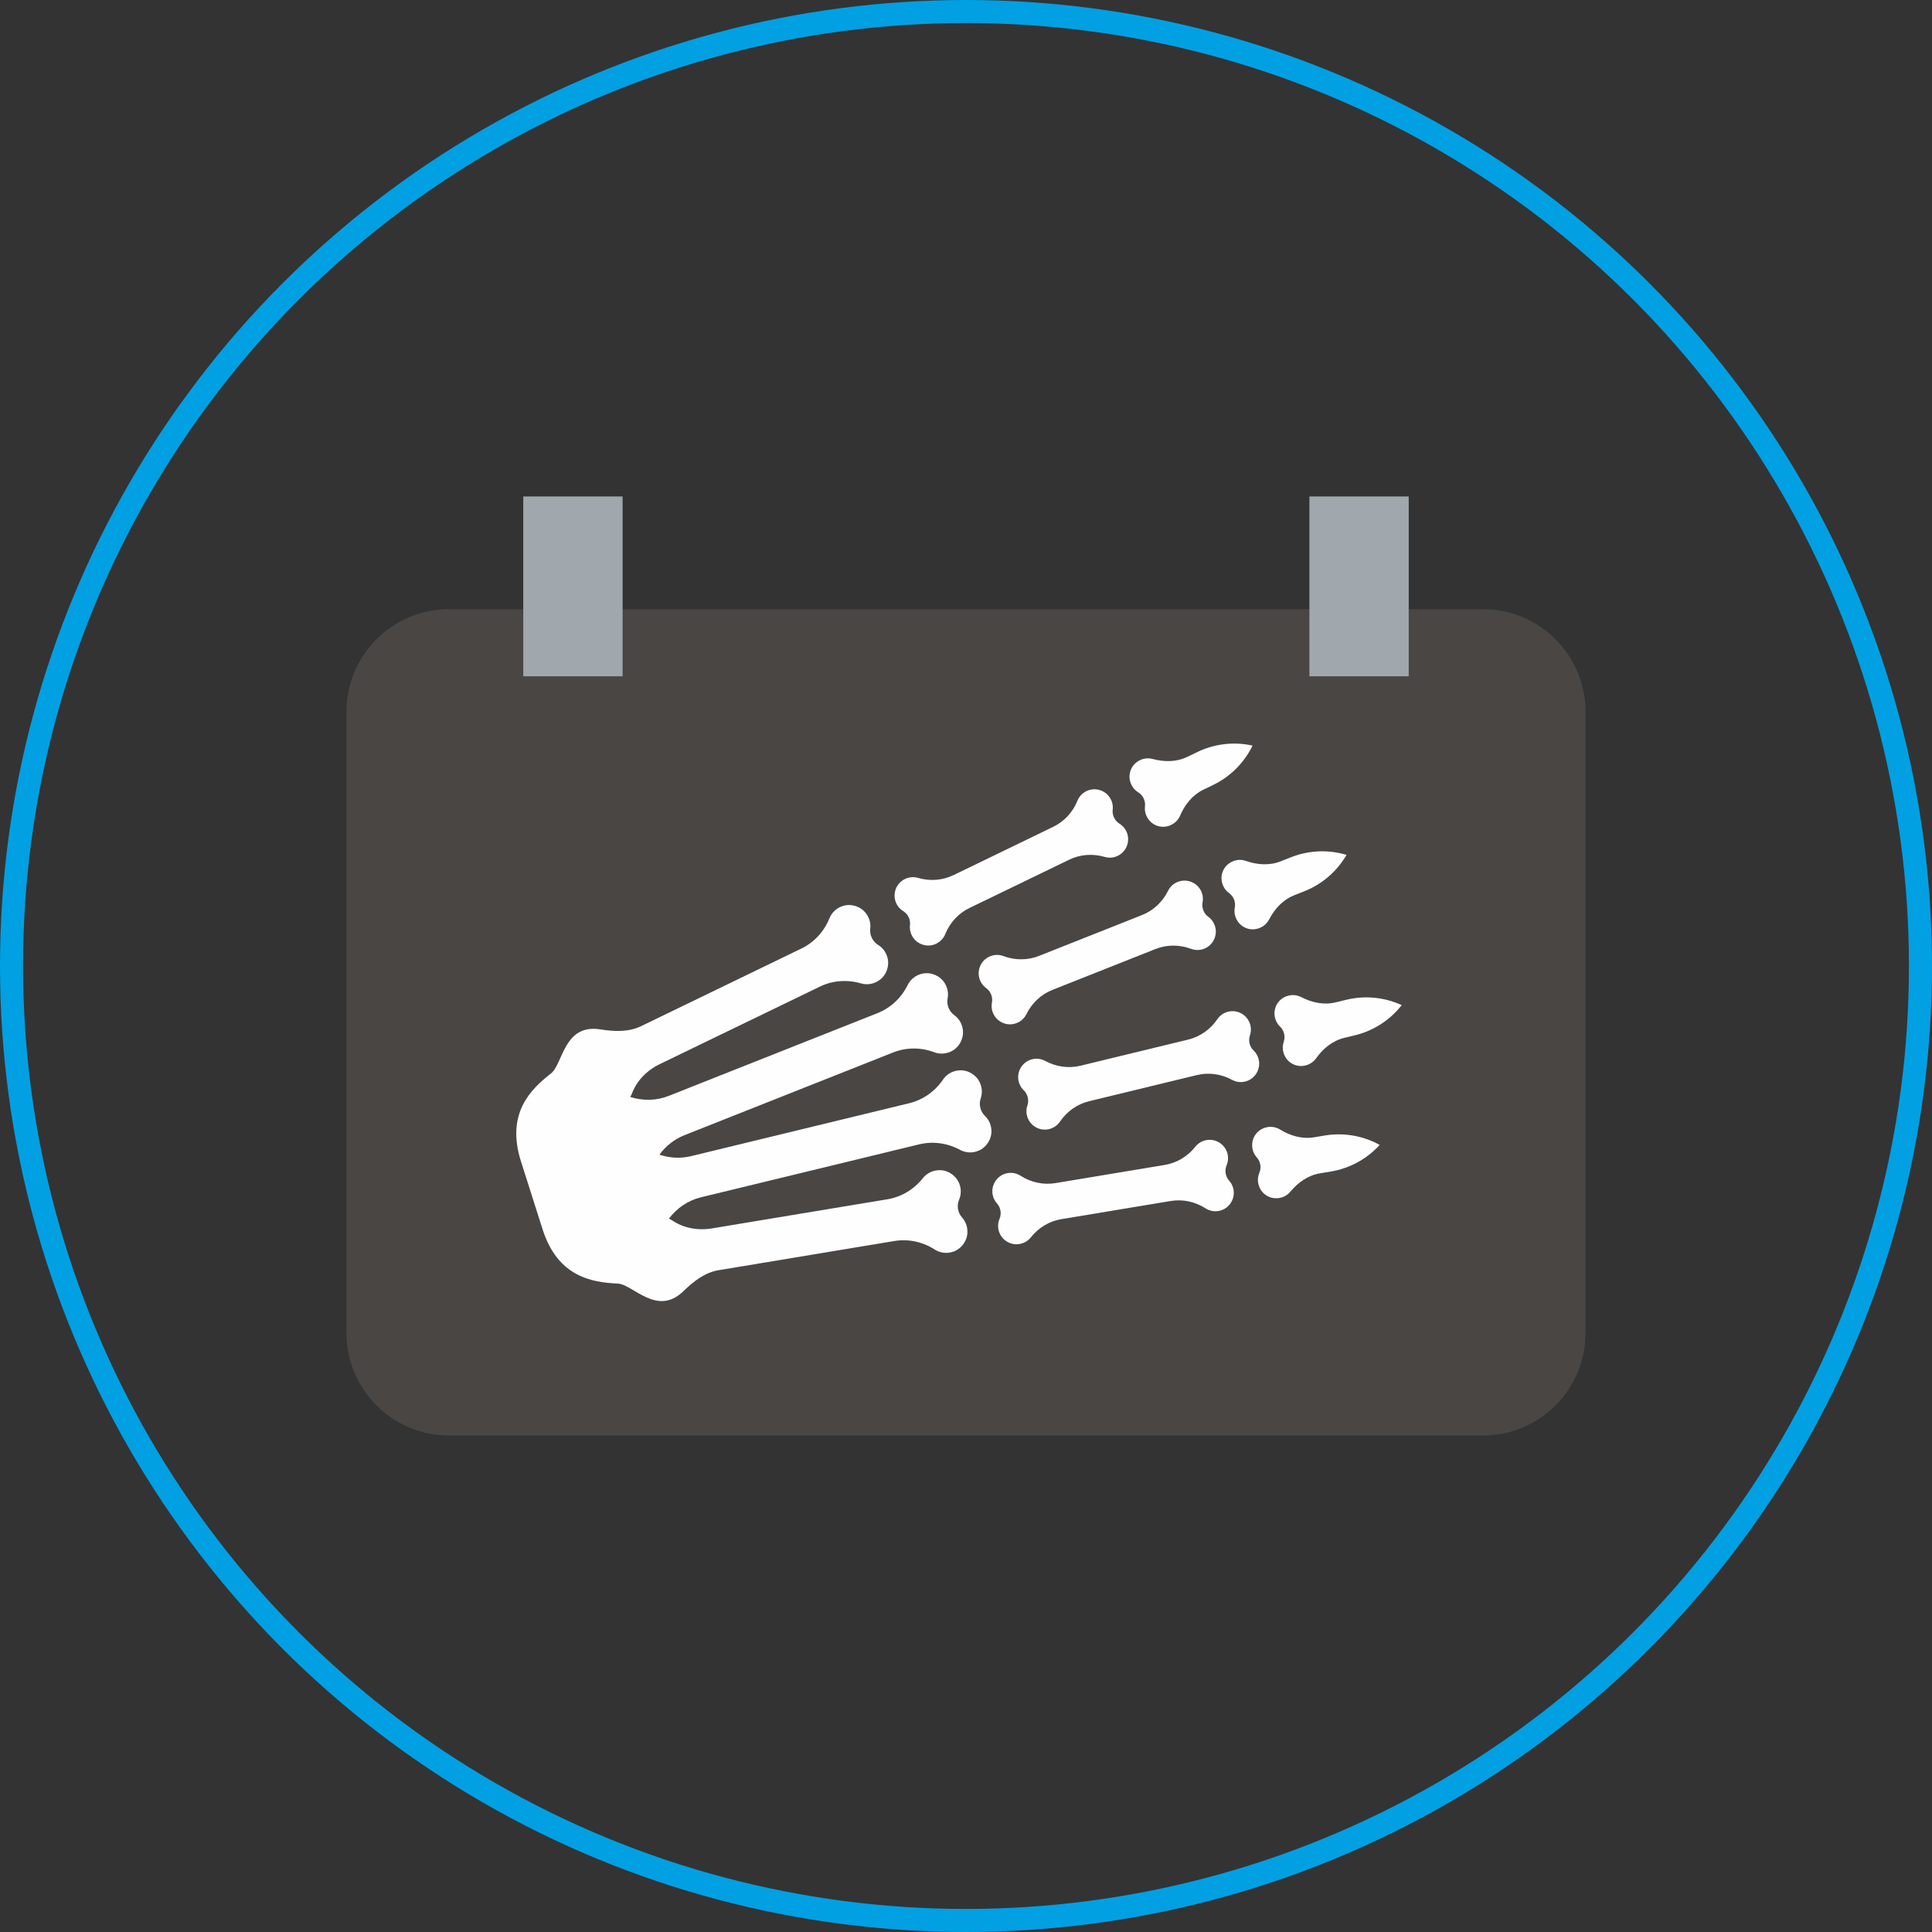 <?xml version="1.0" encoding="UTF-8"?>
<!DOCTYPE svg PUBLIC "-//W3C//DTD SVG 1.1//EN" "http://www.w3.org/Graphics/SVG/1.1/DTD/svg11.dtd">
<!-- Creator: CorelDRAW X8 -->
<svg xmlns="http://www.w3.org/2000/svg" xml:space="preserve" width="200px" height="200px" version="1.1" style="shape-rendering:geometricPrecision; text-rendering:geometricPrecision; image-rendering:optimizeQuality; fill-rule:evenodd; clip-rule:evenodd"
viewBox="0 0 206171 206171"
 xmlns:xlink="http://www.w3.org/1999/xlink">
 <rect x="0" y="0" width="206171" height="206171" fill="#333333" stroke="none"/>
 <defs>
  <style type="text/css">
   <![CDATA[
    .str0 {stroke:#00A0E3;stroke-width:2460.42}
    .fil0 {fill:none}
    .fil2 {fill:#FEFEFE;fill-rule:nonzero}
    .fil3 {fill:#A0A8AD;fill-rule:nonzero}
    .fil1 {fill:#4A4644;fill-rule:nonzero}
   ]]>
  </style>
 </defs>
 <g id="Capa_x0020_1">
  <g id="_2748227126992">
   <circle class="fil0 str0" cx="103085" cy="103085" r="101855"/>
   <g>
    <path class="fil1" d="M158246 153191l-110322 0c-6049,0 -10952,-4905 -10952,-10956l0 -66275c0,-6050 4903,-10955 10952,-10955l110322 0c6049,0 10953,4905 10953,10955l0 66275c0,6051 -4904,10956 -10953,10956z"/>
    <path class="fil2" d="M96249 93993c-639,468 -933,1320 -721,2082 142,515 458,909 859,1154 251,154 448,381 576,642 126,263 181,558 146,852 -56,465 58,958 373,1388 466,639 1317,936 2080,727 635,-178 1091,-620 1310,-1158 489,-1214 1400,-2212 2579,-2784l3713 -1797 3220 -1559 3714 -1799c1177,-571 2525,-666 3784,-297 556,164 1187,81 1719,-309 638,-469 932,-1321 722,-2082 -143,-515 -460,-909 -859,-1155 -253,-153 -451,-381 -576,-643 -128,-261 -182,-556 -148,-849 54,-467 -58,-959 -373,-1390 -467,-638 -1317,-936 -2079,-726 -637,175 -1093,619 -1311,1158 -489,1214 -1400,2212 -2581,2783l-3712 1798 -3217 1560 -3714 1796c-1181,573 -2529,668 -3785,298 -555,-163 -1186,-80 -1719,310z"/>
    <path class="fil2" d="M121462 84551c252,154 450,381 577,643 126,260 182,557 146,850 -61,517 84,1067 484,1527 437,508 1144,755 1802,627 708,-137 1218,-591 1460,-1155 507,-1181 1316,-2204 2472,-2765l1057 -511c1803,-873 3268,-2320 4162,-4114l44 -90 -99 -19c-1962,-412 -4004,-160 -5809,713l-1055 512c-1156,558 -2460,557 -3701,224 -594,-160 -1266,-42 -1812,430 -507,437 -752,1143 -626,1800 114,599 456,1055 898,1328z"/>
    <path class="fil2" d="M129714 99049c-106,-522 -391,-938 -772,-1214 -240,-173 -421,-413 -528,-682 -107,-271 -140,-570 -85,-860 89,-461 14,-959 -268,-1413 -420,-671 -1245,-1030 -2022,-876 -648,129 -1135,537 -1392,1058 -578,1176 -1559,2103 -2777,2586l-3836 1522 -3324 1317 -3835 1522c-1219,481 -2568,477 -3795,18 -543,-204 -1179,-167 -1738,183 -671,419 -1027,1248 -873,2022 105,523 391,939 772,1214 241,174 420,413 528,683 106,270 140,570 84,860 -89,461 -14,959 271,1412 417,671 1243,1031 2020,877 648,-129 1134,-538 1391,-1058 579,-1176 1560,-2105 2777,-2586l3837 -1522 3324 -1318 3835 -1521c1218,-482 2570,-479 3796,-18 542,204 1178,167 1736,-183 671,-421 1027,-1248 874,-2023z"/>
    <path class="fil2" d="M130361 93914c70,606 378,1085 797,1388 240,174 422,415 529,686 106,270 141,568 84,858 -100,511 5,1071 370,1560 400,538 1086,833 1750,756 716,-84 1258,-500 1542,-1045 593,-1140 1473,-2102 2668,-2575l1091 -433c1862,-738 3429,-2074 4453,-3798l51 -84 -96 -27c-1926,-555 -3982,-454 -5846,285l-1090 431c-1194,474 -2496,378 -3709,-46 -580,-205 -1258,-135 -1836,295 -539,397 -836,1085 -758,1749z"/>
    <path class="fil2" d="M131664 127342c9,-533 -185,-1001 -497,-1350 -198,-220 -325,-493 -372,-780 -46,-286 -17,-585 100,-857 182,-431 215,-936 35,-1438 -269,-745 -1001,-1268 -1790,-1284 -662,-10 -1224,286 -1586,741 -812,1027 -1966,1727 -3261,1942l-4070 675 -3526 587 -4071 677c-1293,213 -2611,-75 -3713,-785 -488,-313 -1117,-413 -1738,-189 -744,270 -1266,1003 -1280,1793 -8,533 184,1001 497,1350 198,220 324,494 373,780 46,287 16,586 -99,858 -184,430 -216,935 -36,1437 267,745 1000,1270 1790,1284 660,10 1224,-286 1585,-740 812,-1028 1968,-1728 3260,-1943l4070 -675 3528 -587 4070 -675c1293,-215 2613,75 3713,783 489,315 1117,413 1738,189 746,-269 1266,-1003 1280,-1793z"/>
    <path class="fil2" d="M137703 127166c820,-988 1884,-1742 3153,-1954l1155 -191c1979,-328 3791,-1302 5157,-2772l66 -72 -88 -46c-1765,-949 -3794,-1285 -5774,-957l-1155 192c-1269,211 -2520,-159 -3616,-829 -523,-321 -1202,-399 -1857,-100 -610,276 -1047,884 -1112,1550 -60,608 140,1140 488,1527 198,220 325,493 372,778 46,288 17,587 -100,858 -205,479 -221,1048 32,1604 278,609 885,1044 1552,1108 718,69 1334,-223 1727,-696z"/>
    <path class="fil2" d="M108652 115038c32,533 258,986 597,1310 212,204 358,468 425,750 69,281 60,584 -35,861 -152,445 -146,950 71,1438 321,723 1090,1192 1879,1148 660,-37 1199,-375 1525,-853 736,-1085 1837,-1869 3111,-2178l4009 -972 3475 -844 4011 -973c1272,-308 2608,-117 3759,510 511,277 1145,330 1748,60 723,-323 1190,-1092 1145,-1883 -32,-532 -258,-984 -597,-1309 -212,-203 -358,-467 -427,-749 -67,-283 -60,-583 35,-863 154,-444 148,-948 -70,-1436 -321,-722 -1089,-1194 -1879,-1149 -661,37 -1198,374 -1525,855 -737,1083 -1837,1867 -3111,2175l-4008 973 -3476 843 -4010 974c-1272,308 -2609,117 -3760,-509 -509,-277 -1143,-330 -1746,-61 -723,323 -1190,1093 -1146,1882z"/>
    <path class="fil2" d="M136004 108071c-12,608 224,1126 600,1486 214,204 358,469 425,749 69,285 60,584 -35,864 -167,492 -143,1060 151,1596 321,588 959,977 1628,992 720,15 1316,-320 1673,-822 744,-1045 1751,-1876 2999,-2179l1140 -275c1948,-473 3684,-1578 4937,-3143l63 -77 -91 -41c-1832,-817 -3881,-1003 -5828,-530l-1142 276c-1246,303 -2523,27 -3664,-561 -547,-281 -1229,-309 -1861,37 -588,319 -978,957 -995,1628z"/>
    <path class="fil2" d="M103239 131482c9,-617 -214,-1158 -576,-1563 -230,-253 -376,-571 -431,-902 -55,-332 -19,-679 116,-993 212,-500 249,-1085 41,-1665 -311,-863 -1159,-1471 -2074,-1486 -767,-14 -1418,330 -1834,856 -943,1189 -2280,2001 -3778,2250l-4713 781 -9319 1548 -4714 784c-1489,246 -3040,-31 -4278,-893l-295 -151c846,-1128 2045,-1946 3422,-2281l9463 -2295 9181 -2228 4643 -1127c1475,-357 3024,-135 4357,590 591,321 1323,380 2022,69 836,-373 1378,-1265 1326,-2180 -37,-616 -299,-1139 -691,-1515 -247,-237 -414,-543 -494,-869 -80,-328 -69,-676 41,-1000 177,-513 169,-1098 -81,-1663 -371,-836 -1262,-1381 -2177,-1330 -765,42 -1389,433 -1767,990 -851,1255 -2126,2161 -3600,2519l-4644 1127 -9180 2227 -9463 2297c-1124,272 -2287,206 -3370,-160 673,-922 1586,-1648 2660,-2074l9051 -3589 8782 -3480 4443 -1763c1411,-559 2974,-556 4394,-21 629,236 1366,193 2014,-212 777,-486 1188,-1446 1010,-2344 -121,-606 -454,-1088 -893,-1406 -278,-199 -488,-479 -613,-790 -123,-313 -161,-659 -96,-995 102,-534 13,-1113 -312,-1636 -486,-777 -1444,-1193 -2341,-1015 -751,149 -1315,622 -1612,1225 -670,1362 -1805,2437 -3216,2997l-4442 1761 -8782 3480 -9052 3590c-1318,521 -2767,546 -4113,113l156 -293c512,-1419 1619,-2541 2978,-3200l4300 -2082 8503 -4115 4301 -2084c1365,-662 2924,-770 4381,-344 645,189 1376,93 1991,-359 741,-542 1080,-1527 836,-2410 -164,-596 -533,-1052 -993,-1335 -294,-180 -521,-445 -668,-745 -148,-304 -212,-647 -171,-986 65,-541 -66,-1111 -433,-1609 -538,-740 -1524,-1084 -2407,-840 -737,203 -1264,717 -1517,1339 -568,1408 -1623,2564 -2987,3224l-4302 2083 -8501 4118 -4301 2081c-1367,662 -2883,578 -4383,345 -3884,-605 -3960,3702 -5236,4702 -2157,1690 -4838,4250 -3204,9397l1147 3605 1147 3604c1635,5148 5302,5689 8040,5822 1620,80 4170,3553 6990,817 1090,-1056 2280,-2000 3777,-2249l4713 -781 9319 -1549 4713 -782c1497,-248 3025,86 4302,907 565,363 1292,478 2012,219 860,-312 1466,-1162 1482,-2078z"/>
    <polygon class="fil3" points="55841,72170 66440,72170 66440,52979 55841,52979 "/>
    <polygon class="fil3" points="139732,72170 150329,72170 150329,52979 139732,52979 "/>
   </g>
  </g>
 </g>
</svg>
